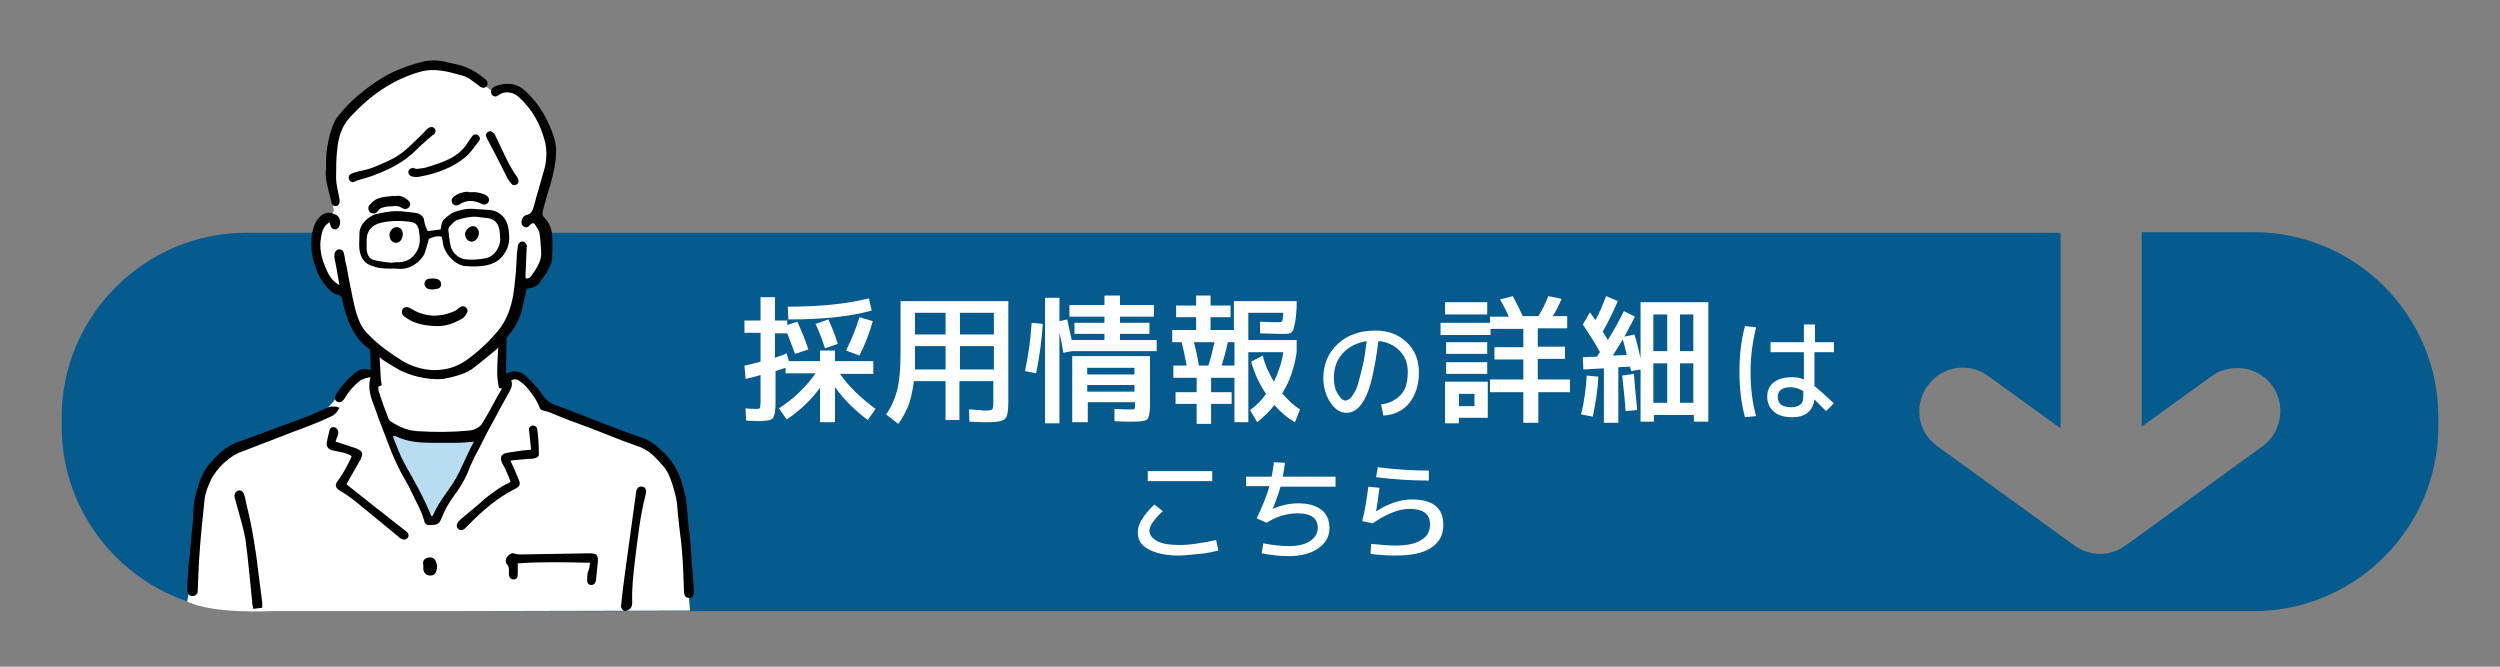 <?xml version="1.0" encoding="utf-8"?>
<!-- Generator: Adobe Illustrator 25.4.1, SVG Export Plug-In . SVG Version: 6.00 Build 0)  -->
<svg version="1.1" id="レイヤー_1" xmlns="http://www.w3.org/2000/svg" xmlns:xlink="http://www.w3.org/1999/xlink" x="0px"
	 y="0px" viewBox="0 0 450 120" style="enable-background:new 0 0 450 120;" xml:space="preserve">
<rect x="0" y="0" width="450" height="120" fill="#808080" stroke="none"/>
<style type="text/css">
	.st0{fill:#055A8E;}
	.st1{fill:#FFFFFF;}
	.st2{fill-rule:evenodd;clip-rule:evenodd;fill:#FFFFFF;}
	.st3{fill-rule:evenodd;clip-rule:evenodd;}
	.st4{fill:#B8DDF2;}
</style>
<path class="st0" d="M44.3,41.9c-18.2,0-33.2,14.9-33.2,33.2v1.7c0,18.2,14.9,33.2,33.2,33.2h361.4c18.2,0,33.2-14.9,33.2-33.2V75
	c0-18.2-14.9-33.2-33.2-33.2h-20.2v35l12.6-9.1c3.5-2.5,8.4-1.7,10.9,1.7c2.5,3.5,1.7,8.4-1.7,10.9l-24.7,17.9c-1.4,1-3,1.5-4.6,1.5
	c-1.6,0-3.2-0.5-4.6-1.5l-24.7-17.9c-3.5-2.5-4.3-7.4-1.7-10.9c2.5-3.5,7.4-4.3,10.9-1.7l13,9.4V41.9H44.3z"/>
<g>
	<path class="st1" d="M147.6,63.1h2.7V65h6.9v2.3h-6c1.6,2.3,3.8,4.4,6.4,6.3l-1.4,2c-2.3-1.7-4.3-3.7-5.9-5.9V76h-2.7v-6.2
		c-1.6,2.2-3.6,4.1-6,5.7l-1.4-2c2.8-1.8,4.9-3.9,6.6-6.3h-5.4v-1c-0.9,0.3-1.5,0.5-1.8,0.6v5.4c0,0.7,0,1.3-0.1,1.7
		c0,0.4-0.1,0.7-0.2,1s-0.2,0.5-0.5,0.6c-0.2,0.1-0.5,0.2-0.8,0.2s-0.7,0.1-1.2,0.1c-0.4,0-1.2,0-2.5-0.1l-0.1-2.2
		c0.9,0.1,1.7,0.1,2.2,0.1c0.2,0,0.3-0.1,0.4-0.2c0-0.1,0.1-0.5,0.1-1.1v-4.8c-1.3,0.4-2.2,0.6-2.7,0.7l-0.2-2.4
		c1.1-0.2,2.1-0.5,2.9-0.7v-5.2h-2.9v-2.2h2.9v-4.2h2.6v4.2h2.2v0.8l1.8-0.6c0.7,1.5,1.4,3.1,2,5l-2.4,0.8c-0.6-1.7-1.1-2.9-1.4-3.7
		h-2.2v4.4c0.9-0.3,1.6-0.6,2.1-0.8L142,65h5.6V63.1z M141.8,55.2c5.8,0,10.7-0.5,14.6-1.5l0.5,2.2c-3.9,1.1-8.9,1.6-15,1.6
		L141.8,55.2z M150.8,61.9l-2.3,0.8c-0.5-1.6-1.1-3.1-1.7-4.4l2.3-0.8C149.7,58.8,150.3,60.2,150.8,61.9z M152.3,63.1
		c1-2.1,1.8-4,2.4-6l2.4,0.7c-0.6,2.2-1.4,4.2-2.4,6.2L152.3,63.1z"/>
	<path class="st1" d="M181.5,54.1v18.3c0,1.6-0.2,2.7-0.6,3c-0.4,0.4-1.4,0.6-3,0.6c-0.4,0-1.5,0-3.4-0.1l-0.1-2.2
		c0.4,0,0.9,0,1.4,0.1c0.5,0,0.8,0,1.1,0.1c0.3,0,0.5,0,0.6,0c0.6,0,1-0.1,1.1-0.2c0.1-0.1,0.2-0.5,0.2-1.1v-4h-6.1v7h-2.5v-7h-5.7
		c-0.2,1.6-0.5,3-0.9,4.2c-0.5,1.2-1.1,2.4-1.9,3.5l-2.2-1.7c1-1.4,1.6-2.9,2-4.4c0.4-1.6,0.6-3.8,0.6-6.7v-9.3H181.5z M170.2,62.3
		h-5.5v2.2c0,0.5,0,1.2,0,2h5.5V62.3z M170.2,60.2v-3.9h-5.5v3.9H170.2z M172.8,60.2h6.1v-3.9h-6.1V60.2z M172.8,62.3v4.2h6.1v-4.2
		H172.8z"/>
	<path class="st1" d="M186.5,67.2l-2-0.4c0.6-2.8,1-5.7,1.2-8.7l2,0.2C187.5,61.4,187.1,64.3,186.5,67.2z M201.6,61.2h6.6v2H193
		l-1.6,0.3c-0.2-1.2-0.4-2.4-0.7-3.6v16.3h-2.6V53.6h2.6v4.2l1.4-0.3c0.2,1,0.5,2.2,0.8,3.7h5.9v-1.1h-5.4v-2h5.4V57h-6.3v-2.1h6.3
		v-1.7h2.8v1.7h6.1V57h-6.1v1.1h5.3v2h-5.3V61.2z M203.7,75.9c-0.9,0-1.9,0-3.1-0.1l0-2.2c1.3,0.1,2.2,0.1,2.7,0.1
		c0.5,0,0.8,0,0.9-0.1s0.1-0.3,0.1-0.6v-0.6h-8.5V76H193V64.1h14V73c0,1.3-0.2,2.2-0.5,2.5C206.1,75.8,205.2,75.9,203.7,75.9z
		 M195.7,67.4h8.5v-1.2h-8.5V67.4z M195.7,69.3v1.2h8.5v-1.2H195.7z"/>
	<path class="st1" d="M225.2,65.1l2.1-1.1c0.4,1.7,1.1,3.2,2,4.7c0.8-1.6,1.4-3.4,1.7-5.3h-6.3V76h-2.5v-8h-4.2v2.6h3.7v2.1h-3.7
		v3.6h-2.6v-3.6h-3.8v-2.1h3.8V68h-4.2v-2.2h2.4c-0.3-1.6-0.6-3-0.9-4.2H211v-2.2h4.3v-2.3h-3.6V55h3.6v-1.8h2.6V55h3.6v2.1h-3.6
		v2.3h4.2v-5.2h11.3l0,1c-0.1,1.6-0.2,2.7-0.4,3.3c-0.1,0.7-0.3,1.1-0.5,1.3c-0.2,0.2-0.6,0.3-1.1,0.3c-0.7,0-2.2,0-4.6-0.1l0-2.1
		c1.7,0.1,2.9,0.1,3.5,0.1c0.2,0,0.4-0.1,0.5-0.2c0.1-0.2,0.1-0.7,0.2-1.5h-6.3v4.9h8.7v2.2c-0.4,2.7-1.2,5.2-2.6,7.4
		c1,1.2,2.1,2.2,3.2,2.9l-0.9,2.3c-1.4-0.8-2.6-1.8-3.7-3.1c-0.9,1.2-2,2.2-3.1,3.1l-1.3-2.2c1.2-0.8,2.1-1.8,2.9-2.9
		C226.7,69.2,225.8,67.2,225.2,65.1z M215.8,65.8h1.7c0.5-1.4,0.8-2.9,1.1-4.2h-3.7C215.3,63.1,215.6,64.5,215.8,65.8z M222.2,65.8
		v-4.2H221c-0.3,1.5-0.7,2.9-1.1,4.2H222.2z"/>
	<path class="st1" d="M248.6,72.8c1.5-0.2,2.7-0.8,3.6-1.8s1.2-2.4,1.2-4.1c0-1.5-0.5-2.8-1.5-3.8s-2.3-1.6-3.8-1.7
		c-0.3,2.6-0.7,4.7-1.1,6.5s-0.9,3.1-1.4,4s-1,1.5-1.6,1.9s-1.1,0.5-1.7,0.5c-1,0-2-0.6-2.8-1.8s-1.3-2.7-1.3-4.4
		c0-2.6,0.9-4.6,2.6-6.2s4-2.4,6.8-2.4c2.3,0,4.1,0.7,5.6,2.1s2.2,3.2,2.2,5.4c0,2.3-0.6,4.1-1.7,5.5s-2.7,2.2-4.7,2.3L248.6,72.8z
		 M246,61.4c-1.8,0.3-3.2,1-4.3,2.2s-1.6,2.6-1.6,4.4c0,1.1,0.2,2.1,0.7,2.9s0.9,1.2,1.4,1.2c0.2,0,0.4-0.1,0.7-0.3s0.5-0.5,0.8-1
		s0.6-1.1,0.8-1.9s0.5-1.8,0.8-3.1S245.8,63.1,246,61.4z"/>
	<path class="st1" d="M276.9,68.3h5.7v2.3h-5.7v5.5h-2.7v-5.5h-6v-2.3h6v-3.6h-5.2v-2.2h5.2v-3.3h-5.9v1.1h-9v-2.2h8.9v-1.1h3.4
		c-0.5-1.1-1-2.1-1.6-3.1l2.3-0.6c0.7,1.3,1.3,2.5,1.8,3.6h2.8c0.7-1.1,1.3-2.3,1.8-3.6l2.4,0.5c-0.4,0.9-0.9,2-1.6,3.1h2.6v2.2
		h-5.3v3.3h4.9v2.2h-4.9V68.3z M260.1,56.6v-2.2h7.6v2.2H260.1z M262.6,75.2v1h-2.5v-7.5h7.7v6.5H262.6z M260.3,63.7v-2.1h7.4v2.1
		H260.3z M260.3,67.3v-2.1h7.4v2.1H260.3z M262.6,73.1h2.8v-2.2h-2.8V73.1z"/>
	<path class="st1" d="M285.6,67.6l2.1,0.2c-0.1,2.4-0.5,4.8-1,7.2l-2.1-0.4C285.2,72.1,285.5,69.8,285.6,67.6z M284.9,58.4l1.3-2.2
		c0.2,0.3,0.5,0.8,1,1.4c0.7-1.3,1.3-2.7,1.9-4.3l2.1,0.9c-0.8,1.9-1.7,3.7-2.7,5.5c0.1,0.2,0.3,0.5,0.5,0.8
		c0.2,0.3,0.3,0.6,0.4,0.7c1.1-1.7,2-3.4,2.9-5.2l2,1c-0.7,1.3-1.3,2.5-1.9,3.6l1.8-0.4c0.4,1.2,0.7,2.6,1.1,4.3V54.4h12.2v21.5
		h-2.6v-1.2h-7.2v1.2h-2.4v-9.4l-1.7,0.3c0-0.1,0-0.2-0.1-0.4c0-0.2-0.1-0.3-0.1-0.4l-2.1,0.1v10h-2.6v-9.8l-3.7,0.2l-0.1-2.2
		l2.6-0.1c0-0.1,0.1-0.2,0.2-0.4c0.1-0.2,0.2-0.3,0.3-0.4C287.2,61.9,286.1,60.2,284.9,58.4z M292.8,63.9c-0.2-1.1-0.5-2-0.7-2.8
		c-0.8,1.3-1.4,2.3-1.8,2.9L292.8,63.9z M294.7,73.8l-2.1,0.2c-0.1-2-0.4-4.2-0.6-6.4l2.1-0.3C294.2,68.7,294.4,70.8,294.7,73.8z
		 M300.1,63.2v-6.6h-2.5v6.6H300.1z M300.1,65.4h-2.5v7.1h2.5V65.4z M302.4,63.2h2.4v-6.6h-2.4V63.2z M302.4,65.4v7.1h2.4v-7.1
		H302.4z"/>
	<path class="st1" d="M316.1,58.9c-0.6,2.5-1,5.1-1,8s0.3,5.5,1,8l-2,0.2c-0.7-2.5-1-5.3-1-8.2s0.3-5.7,1-8.2L316.1,58.9z M330,63.4
		h-3.4v6.1c0.9,0.7,2,1.7,3.5,3.1l-1.4,1.4c-0.9-0.9-1.6-1.6-2.1-2.1c-0.3,2.1-1.6,3.2-4,3.2c-1.4,0-2.5-0.3-3.3-1s-1.2-1.6-1.2-2.7
		c0-1.1,0.4-2,1.2-2.6s1.9-0.9,3.3-0.9c0.7,0,1.4,0.1,2.1,0.4v-4.9h-6v-1.8h6v-3.2h2v3.2h3.4V63.4z M324.6,70.4
		c-0.7-0.4-1.5-0.7-2.2-0.7c-1.6,0-2.4,0.6-2.4,1.7c0,1.3,0.8,1.9,2.4,1.9c0.8,0,1.3-0.2,1.7-0.5s0.5-0.9,0.5-1.8V70.4z"/>
	<path class="st1" d="M204.8,95.7c0-1.3,1-3,3-4.9l1.5,1.2c-1.6,1.5-2.4,2.7-2.4,3.5c0,0.8,0.5,1.4,1.4,1.9s2.3,0.7,4,0.7
		c1,0,2.1-0.1,3.4-0.3s2.4-0.4,3.2-0.6l0.4,1.9c-0.9,0.2-2,0.5-3.4,0.6s-2.6,0.3-3.7,0.3c-2.3,0-4.2-0.4-5.6-1.2
		S204.8,97,204.8,95.7z M206.6,86.6v-1.8h11.6v1.8H206.6z"/>
	<path class="st1" d="M224.3,87.6v-1.8h4.6c0.1-0.7,0.3-1.5,0.4-2.6l2,0.1c-0.1,0.7-0.2,1.5-0.4,2.5h9.5v1.8h-9.9
		c-0.4,1.4-0.9,2.7-1.4,4l0,0c1.6-0.7,3.1-1,4.6-1c1.8,0,3.2,0.4,4.2,1.2s1.4,1.9,1.4,3.3c0,1.5-0.7,2.7-2,3.6s-3.1,1.4-5.3,1.4
		c-1.7,0-3.3-0.2-4.9-0.5l0.3-1.8c1.6,0.3,3.2,0.5,4.6,0.5c1.6,0,2.9-0.3,3.8-0.9s1.4-1.4,1.4-2.4c0-1.7-1.2-2.6-3.6-2.6
		c-2,0-3.9,0.6-5.6,1.7l-1.8-0.8c1-2.1,1.8-4,2.3-5.8H224.3z"/>
	<path class="st1" d="M246.3,87.6l2,0.2c-0.2,1.7-0.4,3.1-0.6,4.2h0.1c0.9-0.6,1.9-1.1,3-1.5s2.3-0.6,3.3-0.6c3.8,0,5.7,1.5,5.7,4.6
		c0,1.8-0.7,3.1-2.2,4.1s-3.6,1.4-6.5,1.4c-1.3,0-2.8-0.1-4.4-0.3l0.1-1.8c1.9,0.2,3.4,0.3,4.3,0.3c2.1,0,3.7-0.3,4.7-1
		c1.1-0.6,1.6-1.6,1.6-2.8c0-1.9-1.2-2.8-3.7-2.8c-0.9,0-2,0.2-3.2,0.7s-2.3,1.1-3.4,1.9l-1.9-0.4C245.7,91.9,246,89.8,246.3,87.6z
		 M248,84.1c3.1,0.4,6.2,0.6,9.2,0.6v1.8c-3.2,0-6.3-0.2-9.5-0.6L248,84.1z"/>
</g>
<g>
	<path class="st2" d="M60.1,37.9c0,0-2-9.1,0.4-14.6c3.1-7,10.5-10.5,15-11C78.2,12,84.2,12.4,88,16c1.2,1.1,2.9-1,4.5,0.1
		c3.4,2.4,6.9,8.3,6.7,11.2c-0.3,4.4-2.4,6.8-3.1,11c-0.3,1.8,1.7,1.3,2.4,4.4c0.7,3.2-1.4,7.7-2.9,8.1c-1.7,0.5-2,1.9-2.4,3.5
		c-0.4,1.5-1.5,4.3-2.6,5.8c-1.1,1.5,0.6,8.8,0.6,8.8s2.6-2.7,4.9,0.8s6.6,5.2,9.2,6.2c2.6,1,11,4.3,14.1,7c3.1,2.7,4.8,27,4.8,27
		L83.3,110L49,110c0,0-10.4,0.6-15.3-1.7c0,0,2.1-12.5,2.4-16.3s0.8-8.9,8.6-12c7.9-3.1,13.4-4.1,16.4-9.3c3-5.2,6.6-2.8,6.6-2.8
		l-0.5-5.2c0,0-4.8-4.9-5-9.9c0,0-2.1-0.7-3.6-2.1c-1.5-1.4-3.1-7.6-1-9.5C59.6,39.2,60.1,37.9,60.1,37.9z"/>
	<g>
		<g>
			<path class="st3" d="M71.9,66.6c-1-0.6-2.5-1.4-3.9-2.5c-0.5-0.4-1.8-1.5-2.1-1.7c-2.5-2.1-3.5-5-4.2-8c0,0,0-0.1,0-0.1
				c-0.1-0.7-0.3-1.2-1.1-1.3c-0.3,0-0.6-0.3-0.9-0.5c-1.6-1.3-2.5-3-3.1-5c-0.6-1.9-0.7-3.7-0.4-5.6c0.2-1.1,0.6-2.1,1.4-2.9
				c0.7-0.7,1.5-0.9,2.5-0.5c0.9,0.3,1.2,0.9,1.1,1.8c-0.1,0.6-0.4,0.9-0.8,1c-0.4,0-0.8-0.2-0.9-0.7c-0.1-0.2-0.1-0.3-0.2-0.6
				c-0.3,0.2-0.5,0.4-0.7,0.6c-0.5,0.6-0.7,1.3-0.8,2.1c-0.4,2,0.1,3.9,0.9,5.7c0.4,1,1,2,1.9,2.6c0.1,0.1,0.2,0.1,0.5,0.3
				c-0.3-1.5-0.5-3-0.8-4.4c-0.1-0.3-0.1-0.7-0.1-1c0-0.5,0.3-0.9,0.7-1c0.5-0.1,0.9,0.2,1,0.7c0.2,0.7,0.2,1.4,0.4,2
				c0.5,2.6,1,5.3,1.6,7.9c0.2,0.7,0.4,1.4,0.7,2.1c0.4,1.1,1.1,2.1,2,2.9c1.8,1.8,3.8,3.2,5.9,4.5c2.6,1.5,5.4,2,8.3,1.3
				c1.2-0.3,2.2-0.8,3.2-1.5c2.1-1.5,4-3.3,5.6-5.2c1.6-1.9,2.4-4.2,2.8-6.6c0.3-2.1,0.5-4.2,0.6-6.4c0-0.7,0.1-1.4,0.2-2.2
				c0-0.2,0.1-0.5,0.3-0.7c0.2-0.2,0.5-0.3,0.8-0.2c0.2,0.1,0.4,0.4,0.5,0.6c0.1,0.1,0,0.3,0,0.5c-0.1,1.6-0.1,3.2-0.2,4.8
				c0,0.2,0,0.4,0,0.7c0.5,0.1,0.8-0.1,1-0.4c1-1.4,2-2.8,1.8-4.6c-0.1-1.1-0.1-2.1-0.3-3.2c-0.1-0.5-0.5-1-0.8-1.5
				c-0.2-0.3-0.5-0.3-0.8,0c-0.1,0.1-0.2,0.2-0.3,0.3c-0.3,0.3-0.7,0.3-1,0c-0.3-0.2-0.4-0.6-0.3-1c0.1-0.5,0.4-0.9,0.9-1
				c0.8-0.2,1.1-0.8,1.3-1.6c0.6-2.3,1.3-4.5,1.9-6.7c0.4-1.6,0.5-3.3,0.1-4.9c-0.8-3.1-2.3-5.9-4.8-8.1c-0.8-0.7-1.7-0.9-2.7-0.7
				c-0.3,0.1-0.6,0.2-0.8,0.4c-0.5,0.3-0.8,0.4-1.2,0c-0.3-0.3-0.3-1,0.1-1.3c0.2-0.2,0.5-0.3,0.8-0.4c1.9-0.6,3.6-0.4,5.1,1
				c1.7,1.6,3,3.4,4,5.5c0.5,1,0.9,2.1,1.2,3.1c0.5,1.7,0.3,3.5,0,5.2c-0.2,1-0.4,1.9-0.7,2.9c-0.5,1.6-1,3.3-1.4,4.9
				c-0.1,0.4-0.1,0.8,0.3,1.2c1,1,1.4,2.3,1.4,3.6c0.1,1.1,0,2.3,0,3.4c0,0.8-0.3,1.5-0.6,2.1c-0.4,0.8-0.9,1.5-1.4,2.2
				c-0.5,0.9-1.3,1.3-2.3,1.4c-0.1,0-0.2,0-0.3,0.1c-0.3,1.2-0.5,2.4-0.8,3.6c-0.4,1.6-1.1,3-2.1,4.3c-0.3,0.4-0.6,0.7-0.9,1.2
				c-0.8,0.9-1.2,1.5-2.5,2.5c0,0-2.4,2-3.5,2.8s-3,1.4-5.2,1.8C76.9,68.5,73.6,67.5,71.9,66.6z"/>
			<path class="st3" d="M77,41.6c0.7-0.1,1.5-0.2,2.3-0.3c0.1-0.3,0.1-0.7,0.2-1c0.1-0.3,0.2-0.6,0.4-0.8c0.6-0.5,1.1-1,1.8-1.3
				c1.1-0.4,2.3-0.7,3.5-0.6c1,0.1,2,0.1,3,0.2c1.8,0.2,3,1.5,3.3,3.2c0.2,1.3,0.3,2.5-0.2,3.7c-0.7,1.6-1.8,2.6-3.5,3
				c-1.3,0.3-2.7,0.3-4,0.2c-1.8-0.1-3.8-2.2-4.1-4.2c0-0.4-0.1-0.7-0.2-1.1c-0.9-0.2-1.6,0.1-2.3,0.4c-0.2,0.7-0.4,1.4-0.6,2.1
				c-0.4,1.7-2.6,3.4-4.6,3.3c-1-0.1-2,0-3-0.1c-0.7,0-1.3-0.2-1.9-0.4c-1.5-0.4-2.2-1.5-2.4-3c-0.1-0.9,0-1.9,0-2.9
				c0-1.7,1.8-3.2,3.1-3.5c1.1-0.2,2.3-0.5,3.5-0.5c1.1,0,2.3,0.2,3.4,0.3c0.7,0.1,1.3,0.4,1.6,1.1C76.4,40.4,76.7,41,77,41.6z
				 M70.5,47.3C70.5,47.3,70.5,47.3,70.5,47.3c0.5-0.1,0.9-0.1,1.4-0.1c1.6-0.1,2.6-0.9,3.3-2.3c0.5-1.1,0.4-2.3,0.2-3.5
				c-0.3-1.1-0.6-1.3-1.7-1.5c-1.7-0.2-3.4-0.2-5.1,0.2c-1.5,0.3-2.6,1.4-2.6,3c0,0.6,0,1.2,0,1.8c0.1,1.1,0.5,1.8,1.7,2
				C68.6,47.1,69.6,47.2,70.5,47.3z M85.6,39c-1,0-2,0.2-3,0.5c-0.8,0.2-1.2,0.8-1.7,1.3c-0.3,0.3-0.2,0.9-0.1,1.3
				c0,0.1,0,0.2,0,0.3c0.1,0.7,0.2,1.5,0.4,2.2c0.5,1.2,1.5,2,2.8,2.1c1.1,0.1,2.3,0,3.3-0.2c1.2-0.2,2-1,2.5-2.2
				c0.4-1,0.2-1.9,0.1-2.9c-0.2-1.1-0.8-1.9-1.9-2.1C87.3,39.2,86.4,39.1,85.6,39z"/>
			<path class="st3" d="M58.7,30.3c-0.1-2.7,0.3-5.1,1.1-7.4c0.3-0.9,0.7-1.6,1.3-2.3c2.1-2.6,4.6-4.6,7.4-6.4
				c2.4-1.5,4.9-2.4,7.6-3.1c1.3-0.3,2.6-0.3,3.9,0c0.6,0.1,1.2,0.3,1.8,0.4c1.6,0.3,3,0.9,4.3,1.8c0.4,0.3,0.8,0.6,1.2,0.9
				c0.5,0.4,0.6,0.9,0.3,1.3c-0.3,0.4-0.8,0.4-1.3,0c-1-0.7-1.9-1.6-3.1-1.9c-2.5-0.7-4.9-1.4-7.5-0.7c-5,1.4-9.1,4.3-12.6,8.1
				c-1.6,1.7-2.2,3.7-2.4,5.9c-0.2,1.7-0.2,3.4-0.2,5.1c0,1.3,0.4,2.6,0.6,3.8c0,0.2,0.1,0.5,0,0.7c-0.1,0.3-0.3,0.6-0.6,0.6
				c-0.4,0-0.6-0.1-0.8-0.5c-0.1-0.2-0.1-0.3-0.1-0.5C59.1,34.1,58.4,32.1,58.7,30.3z"/>
			<path class="st3" d="M63.6,32.8c-0.4,0-0.7-0.2-0.8-0.6c-0.1-0.4,0-0.7,0.4-0.9c0.1-0.1,0.3-0.1,0.5-0.2c0.3-0.1,0.7-0.2,1-0.3
				c1.9-0.3,3.6-1.1,5.3-1.9c1.8-0.8,3.2-2,4.6-3.4c0.7-0.7,1.5-1.4,2.2-2.2c0.2-0.2,0.4-0.3,0.6-0.4c0.4-0.1,0.7,0,0.9,0.3
				c0.2,0.3,0.1,0.6-0.1,0.9c-0.1,0.1-0.2,0.2-0.3,0.2c-1,0.9-2,1.7-2.9,2.6c-2.3,2.4-5.3,3.8-8.4,4.9c-0.9,0.3-1.8,0.5-2.6,0.8
				C63.9,32.7,63.7,32.7,63.6,32.8z"/>
			<path class="st3" d="M78.8,58.7c-1.5,0-2.9-0.2-4.2-0.7c-0.6-0.2-1.2-0.6-1.8-1c-0.5-0.4-0.6-0.9-0.3-1.4
				c0.3-0.4,0.8-0.4,1.4-0.1c2.5,1.6,5.2,1.7,7.9,0.5c0.3-0.1,0.5-0.3,0.7-0.5c0.5-0.4,0.9-0.5,1.3-0.2c0.4,0.3,0.5,0.8,0.1,1.3
				c-0.2,0.3-0.5,0.7-0.8,0.8C81.7,58.2,80.3,58.7,78.8,58.7z"/>
			<path class="st3" d="M75.1,30.4c0.5-0.1,1-0.1,1.4-0.2c1.2-0.4,2.4-0.7,3.5-1.2c1.8-0.7,3.3-1.8,4.3-3.5c0.2-0.3,0.5-0.7,0.7-1
				c0.3-0.4,0.8-0.4,1.1-0.1c0.3,0.2,0.4,0.7,0.1,1c-0.9,1.1-1.6,2.3-2.7,3.1c-2.3,1.8-5.1,2.8-8,3.3c-0.4,0.1-0.7,0.1-1.1,0
				c-0.5,0-0.9-0.4-0.9-0.8c0-0.4,0.3-0.7,0.9-0.8C74.7,30.4,74.9,30.4,75.1,30.4C75.1,30.4,75.1,30.4,75.1,30.4z"/>
			<path class="st3" d="M88.4,23.6c0.1,0.1,0.4,0.3,0.6,0.5c0.2,0.3,0.3,0.7,0.5,1c1.1,2.3,2.1,4.7,3.6,6.8c0.1,0.1,0.1,0.3,0.2,0.4
				c0.1,0.4,0,0.7-0.3,0.9c-0.3,0.2-0.7,0.2-0.9-0.1c-0.3-0.3-0.5-0.6-0.7-0.9c-1.2-2.4-2.4-4.8-3.7-7.2c-0.1-0.2-0.1-0.3-0.2-0.5
				C87.4,24,87.8,23.6,88.4,23.6z"/>
			<path class="st3" d="M71.1,35.3c0.8-0.2,1.5,0.1,2.2,0.6c0.5,0.4,0.7,0.9,0.4,1.3c-0.3,0.4-0.8,0.6-1.4,0.2
				c-0.5-0.3-1-0.4-1.5-0.3c-0.4,0.1-0.8,0-1.2,0.1C69,37.3,68.4,37.4,68,38c-0.3,0.5-0.9,0.5-1.3,0.3c-0.4-0.3-0.6-1-0.1-1.5
				c0.4-0.4,0.9-0.9,1.5-1.1c0.8-0.3,1.6-0.3,2.4-0.4C70.7,35.2,70.9,35.3,71.1,35.3z"/>
			<path class="st3" d="M84.8,34.6c0.8-0.1,1.6,0.1,2.4,0.4c0.2,0.1,0.5,0.3,0.6,0.4c0.3,0.3,0.3,0.7,0.1,1
				c-0.2,0.3-0.5,0.5-0.9,0.4c-0.2,0-0.3-0.1-0.5-0.2c-1.3-0.6-2.6-0.6-3.8,0.2c-0.5,0.3-0.9,0.2-1.2-0.1c-0.3-0.4-0.3-0.9,0.2-1.3
				c0.7-0.6,1.5-0.8,2.4-0.9C84.3,34.6,84.5,34.6,84.8,34.6z"/>
			<path class="st3" d="M77.9,52.1c-0.3,0-0.5,0-0.8-0.1c-0.4-0.1-0.7-0.5-0.7-0.9c0-0.4,0.2-0.8,0.7-0.9c0.5-0.1,1-0.1,1.5,0
				c0.5,0.1,0.8,0.5,0.8,1c0,0.5-0.4,0.8-0.9,0.8C78.2,52.1,78,52.1,77.9,52.1C77.9,52.1,77.9,52.1,77.9,52.1z"/>
			<path class="st3" d="M72.5,42.1c0,0.9-0.5,1.6-1.2,1.6c-0.7,0-1.2-0.6-1.2-1.4c0-0.7,0.6-1.4,1.2-1.4
				C72,40.8,72.5,41.4,72.5,42.1z"/>
			<path class="st3" d="M84.9,43.5c-0.7,0-1.2-0.7-1.2-1.4c0-0.6,0.8-1.4,1.4-1.4c0.6,0,1.1,0.5,1.1,1.3
				C86.2,42.7,85.6,43.5,84.9,43.5z"/>
		</g>
		<g>
			<path class="st4" d="M84.3,78.7c-0.5-0.2-1.1,0-1.6,0c-0.9,0.1-1.8,0-2.7,0c-2.2,0-4.4-0.1-6.6-0.5c-0.3-0.1-0.6,0-0.8,0
				c-0.2-0.2-0.4-0.4-0.7-0.5c-1.7-0.9-3.3,1.8-1.5,2.6c-0.2-0.1,0,0,0.2,0.3c0.2,0.4,0.4,0.7,0.6,1.1c0.4,0.8,0.8,1.7,1.2,2.5
				c1.2,2.4,2.4,4.9,3.4,7.4c0.6,1.5,2.8,1.2,3-0.1c0.1-0.1,0.2-0.2,0.2-0.3c1.2-2,2.5-3.9,3.7-5.9c0.6-0.9,1.9-2.8,2.2-4.3
				c0.2-0.2,0.3-0.4,0.4-0.7C85.7,79.7,85,79,84.3,78.7z"/>
			<path class="st3" d="M91.2,60.1c0,2.1-0.1,4.1-0.1,6.2c0,0.3,0,0.6,0,0.9c0.2,0,0.3,0,0.4-0.1c1.3-0.6,2.5-0.1,3.4,0.8
				c0.8,0.7,1.5,1.6,2.3,2.5c0.1,0.1,0.1,0.2,0.2,0.3c0.6,1,1.4,1.8,2.5,2.2c2.9,1,5.8,2.2,8.6,3.3c2.4,0.9,4.7,1.8,7.1,2.6
				c1.4,0.5,2.5,1.3,3.5,2.3c1,0.9,1.9,2,2.5,3.1c0.9,1.6,1.4,3.4,1.8,5.2c0.3,1.6,0.3,3.3,0.5,4.9c0.1,1.2,0.3,2.4,0.4,3.6
				c0.1,1.8,0.2,3.5,0.4,5.3c0.1,1,0.1,2.1,0.2,3.1c0,0.2,0,0.3,0,0.5c-0.1,0.5-0.3,0.8-0.7,0.8c-0.4,0.1-0.9-0.1-1-0.6
				c-0.1-0.2-0.1-0.5-0.1-0.8c-0.1-2.1-0.1-4.3-0.3-6.4c-0.1-1.6-0.3-3.1-0.5-4.7c-0.1-0.9-0.2-1.9-0.3-2.8c-0.1-1-0.1-2.1-0.4-3.1
				c-0.3-1.3-0.7-2.5-1.2-3.7c-0.6-1.3-1.6-2.3-2.7-3.4c-1-1-2.2-1.6-3.5-2c-2.6-0.9-5.2-2-7.8-3c-1.3-0.5-2.5-0.9-3.8-1.4
				c-1.3-0.5-2.7-1.1-4-1.6c-0.3-0.1-0.6-0.1-0.8-0.2c-0.3-0.1-0.6-0.2-0.7-0.6c-0.5-1.4-1.4-2.5-2.3-3.6c-0.4-0.5-0.9-0.8-1.4-1.2
				c-0.4-0.3-0.9-0.3-1.4,0c0.3,0.6,0.1,1.2-0.2,1.8c-1,1.8-2,3.6-3,5.5c-0.8,1.4-1.5,2.8-2.2,4.2c-0.4,0.8-0.9,1.7-1.3,2.5
				c-0.2,0.5-0.5,1-0.7,1.5c-0.7,2.1-1.9,3.9-3.2,5.7c-0.8,1.1-1.4,2.3-1.9,3.5c-0.1,0.3-0.2,0.5-0.4,0.8c-0.2,0.2-0.4,0.4-0.6,0.4
				c-0.4,0.1-0.9,0.1-1.4,0.1c-0.4,0-0.6-0.3-0.7-0.6c-0.5-2-1.6-3.7-2.4-5.5c-0.6-1.3-1.4-2.5-2-3.7c-0.7-1.4-1.4-2.9-1.9-4.3
				c-0.9-2.3-1.8-4.6-2.6-6.9c-0.7-1.8-1.4-3.6-0.8-5.6c-0.5,0.1-0.9,0.1-1.2,0.3c-0.3,0.1-0.6,0.2-0.8,0.4c-1,0.8-1.9,1.8-2.6,3
				c-0.1,0.2-0.2,0.3-0.3,0.4c-0.3,0.4-0.7,0.5-1.1,0.3c-0.4-0.2-0.5-0.6-0.3-1.1c0.1-0.2,0.2-0.4,0.3-0.5c0.8-1.3,1.9-2.5,3.1-3.5
				c0.9-0.8,1.6-0.9,2.9-0.6c0-0.5,0-1,0-1.5c0-1.1-0.1-2.1-0.2-3.2c0-0.2,1.8,1.2,1.8,1.2c0,0.4,0,0.6,0,0.8
				c0.1,1.1,0.1,2.2,0.2,3.4c0,0.6,0.1,1.3,0.2,2c-0.1,0.1-0.3,0.2-0.6,0.3c0,0.3,0,0.7,0.1,0.9c0.5,1.6,1.1,3.2,1.7,4.8
				c0.1,0.2,0.3,0.5,0.5,0.6c1.4,0.9,3,1.6,4.7,1.7c3.1,0.2,6.2,0.2,9.3-0.1c1-0.1,1.9-0.5,2.4-1.3c1.2-1.9,2.2-4,3.4-6
				c0.1-0.1,0.1-0.2,0.1-0.3c-0.2,0-0.3,0-0.5-0.1c-0.1-0.8-0.3-1.6-0.3-2.5c0-1.7,0.1-3.5,0.2-5.2c0-0.3,0-0.5,0-1 M70.7,78.5
				c0.7,1.8,1.3,3.5,2.2,5.1c1.7,3,3.4,6,4.7,9.2c0,0,0.1,0,0.2,0.1c0.1-0.2,0.2-0.3,0.3-0.5c0.5-1.1,1.2-2.2,1.9-3.2
				c1-1.4,2-2.8,2.7-4.3c0.5-1.1,1-2.1,1.5-3.2c0.3-0.7,0.7-1.4,1.1-2.2c-1.1,0.1-2.1,0.2-3,0.2c-1.6,0-3.1,0-4.7,0
				c-2.2,0-4.4-0.2-6.4-1.2C71,78.5,70.9,78.5,70.7,78.5z"/>
			<path class="st3" d="M61.1,73.4c-0.4,0.7-0.8,1.3-1.6,1.6c-3.1,1.5-6.3,2.5-9.5,3.8c-2.3,0.9-4.7,1.8-7,2.7
				c-0.6,0.3-1.2,0.6-1.8,1.1c-1.1,0.8-2,1.8-2.8,3c-0.1,0.2-0.2,0.3-0.3,0.5c-0.6,1.3-1.2,2.6-1.3,4.1c-0.3,2.8-0.6,5.6-0.8,8.3
				c-0.2,2.5-0.3,5-0.4,7.5c0,0.2,0,0.3,0,0.5c-0.1,0.5-0.5,0.8-1,0.8c-0.5,0-0.8-0.4-0.9-0.9c0-0.8,0-1.6,0.1-2.4
				c0.1-1.2,0.1-2.4,0.3-3.5c0.2-1.8,0.3-3.6,0.5-5.4c0.1-0.9,0.2-1.8,0.2-2.7c0-1.4,0.2-2.7,0.6-4c0.5-1.7,1.1-3.5,2.3-4.9
				c1.4-1.6,2.9-3.1,5-3.9c2.6-0.9,5.2-1.9,7.9-2.9c1.6-0.6,3.3-1.2,4.9-1.8c1.2-0.5,2.3-1,3.4-1.5C59.5,73.1,60.5,73.1,61.1,73.4z"
				/>
			<path class="st3" d="M60.4,79.5c1.3,0.4,2.5,0.8,3.7,1.2c0.2,0.1,0.4,0.2,0.6,0.3c0.5,0.3,0.6,0.7,0.4,1.2
				c-0.1,0.2-0.1,0.3-0.2,0.5c-0.8,1.4-1.6,2.8-2.4,4.2c-0.1,0.1-0.1,0.2-0.1,0.3c1.6,1.3,3.3,2.6,4.9,3.9c1.8,1.4,3.7,2.9,5.5,4.3
				c0.2,0.2,0.4,0.3,0.6,0.5c0.2,0.3,0.2,0.8-0.1,1c-0.3,0.3-0.6,0.3-1,0.1c-0.3-0.1-0.5-0.3-0.7-0.5c-2.6-2.1-5.2-4.3-7.8-6.4
				c-0.8-0.6-1.6-1.2-2.5-1.7c-1-0.6-1.1-1.1-0.4-2c0.6-0.7,2-3.2,2.4-4.3c-0.9-0.6-1.9-0.7-2.8-0.9c-0.3-0.1-0.6-0.1-0.9-0.2
				c-0.5-0.2-0.8-0.6-0.8-1.1c0.1-0.8,0.3-1.6,0.5-2.4c0.1-0.5,0.5-0.7,0.9-0.6c0.4,0.1,0.7,0.5,0.7,1c0,0.2-0.1,0.3-0.1,0.5
				C60.6,78.8,60.5,79.2,60.4,79.5z"/>
			<path class="st3" d="M91.9,86.7c-0.2-0.6-0.4-1.1-0.7-1.7c-0.2-0.6-0.5-1.1-0.8-1.6c-0.5-1.1-0.2-1.7,0.9-1.9
				c1.2-0.2,2.5-0.4,3.7-0.5c0.2,0,0.3,0,0.6-0.1c-0.1-1-0.2-1.9-0.3-2.8c0-0.3-0.1-0.5-0.1-0.8c0-0.4,0.4-0.7,0.7-0.7
				c0.4,0,0.7,0.2,0.8,0.6c0.2,1.5,0.3,3,0.3,4.6c0,0.4-0.4,0.6-0.8,0.7c-0.4,0.1-0.8,0.1-1.2,0.1c-1,0.1-2,0.2-3.1,0.3
				c0.1,0.3,0.2,0.5,0.3,0.7c0.4,0.9,0.8,1.8,1.2,2.8c0.3,0.7,0.2,1.1-0.5,1.5c0,0-0.1,0.1-0.2,0.1c-3.2,1.6-5.8,3.9-8.3,6.4
				c-0.3,0.3-0.5,0.5-0.8,0.8c-0.4,0.3-1,0.3-1.2-0.1c-0.3-0.3-0.2-0.8,0.1-1.2c0.3-0.3,0.7-0.7,1.1-1c0.8-0.7,1.6-1.3,2.4-2
				c1.5-1.4,3.2-2.7,5-3.7C91.4,87.1,91.6,86.9,91.9,86.7z"/>
			<path class="st3" d="M116.3,88.5c0,0.2-0.1,0.4-0.1,0.6c-1,3.8-1.4,7.8-1.9,11.7c-0.3,2.6-0.6,5.1-0.5,7.7c0,0.6-0.2,1-0.7,1.3
				c-0.3,0.2-0.7,0.3-1,0c-0.2-0.2-0.4-0.6-0.3-0.8c0.2-2.2,0.5-4.4,0.8-6.6c0.6-4.6,1.3-9.2,1.9-13.8c0-0.1,0-0.3,0.1-0.4
				c0.2-0.5,0.6-0.7,1-0.6C116,87.6,116.3,88,116.3,88.5z"/>
			<path class="st3" d="M106.2,101.3c-4.4-0.1-8.6-0.2-13,0.1c0,0.6,0,1.2,0,1.8c0,0.8-0.2,1.1-0.8,1.1c-0.5,0-0.8-0.4-0.8-1.1
				c0-0.6,0.1-1.2-0.4-1.7c-0.3-0.4-0.2-1,0.2-1.4c0.4-0.4,0.8-0.7,1.4-0.4c0.3,0.1,0.7,0.1,1,0.1c4-0.1,8-0.1,12-0.2
				c0.1,0,0.2,0,0.3,0c1.4,0,1.6,0.3,1.5,1.7c-0.1,1-0.2,2-0.3,2.9c0,0.2,0,0.3-0.1,0.5c-0.1,0.4-0.4,0.6-0.8,0.6
				c-0.4,0-0.7-0.3-0.7-0.7c0-0.5,0-1.1,0.1-1.6C106.1,102.5,106.1,102,106.2,101.3z"/>
			<path class="st3" d="M47.2,109.4c-0.6,0.1-1.1,0.1-1.6,0.2c-0.1-0.5-0.2-0.8-0.2-1.2c-0.4-3.7-0.7-7.5-1.2-11.2
				c-0.4-2.4-1.2-4.7-1.8-7.1c-0.1-0.3-0.2-0.6-0.2-0.8c0-0.5,0.3-0.9,0.7-1c0.4-0.1,0.8,0.1,1,0.6c0.2,0.5,0.3,1.1,0.4,1.6
				c1.1,4.4,1.8,8.8,2.3,13.3c0.2,1.5,0.4,3.1,0.6,4.6C47.2,108.7,47.2,109,47.2,109.4z"/>
			<path class="st3" d="M76.2,101.8c-0.1-0.5-0.1-1,0.5-1.3c0.9-0.4,1.7-0.1,1.9,1c0.1,0.3,0.1,0.7,0,1c-0.1,0.7-0.5,1.1-1.1,1.1
				c-0.7,0-1.2-0.4-1.3-1.1C76.2,102.3,76.2,102.1,76.2,101.8z"/>
		</g>
	</g>
</g>
</svg>
